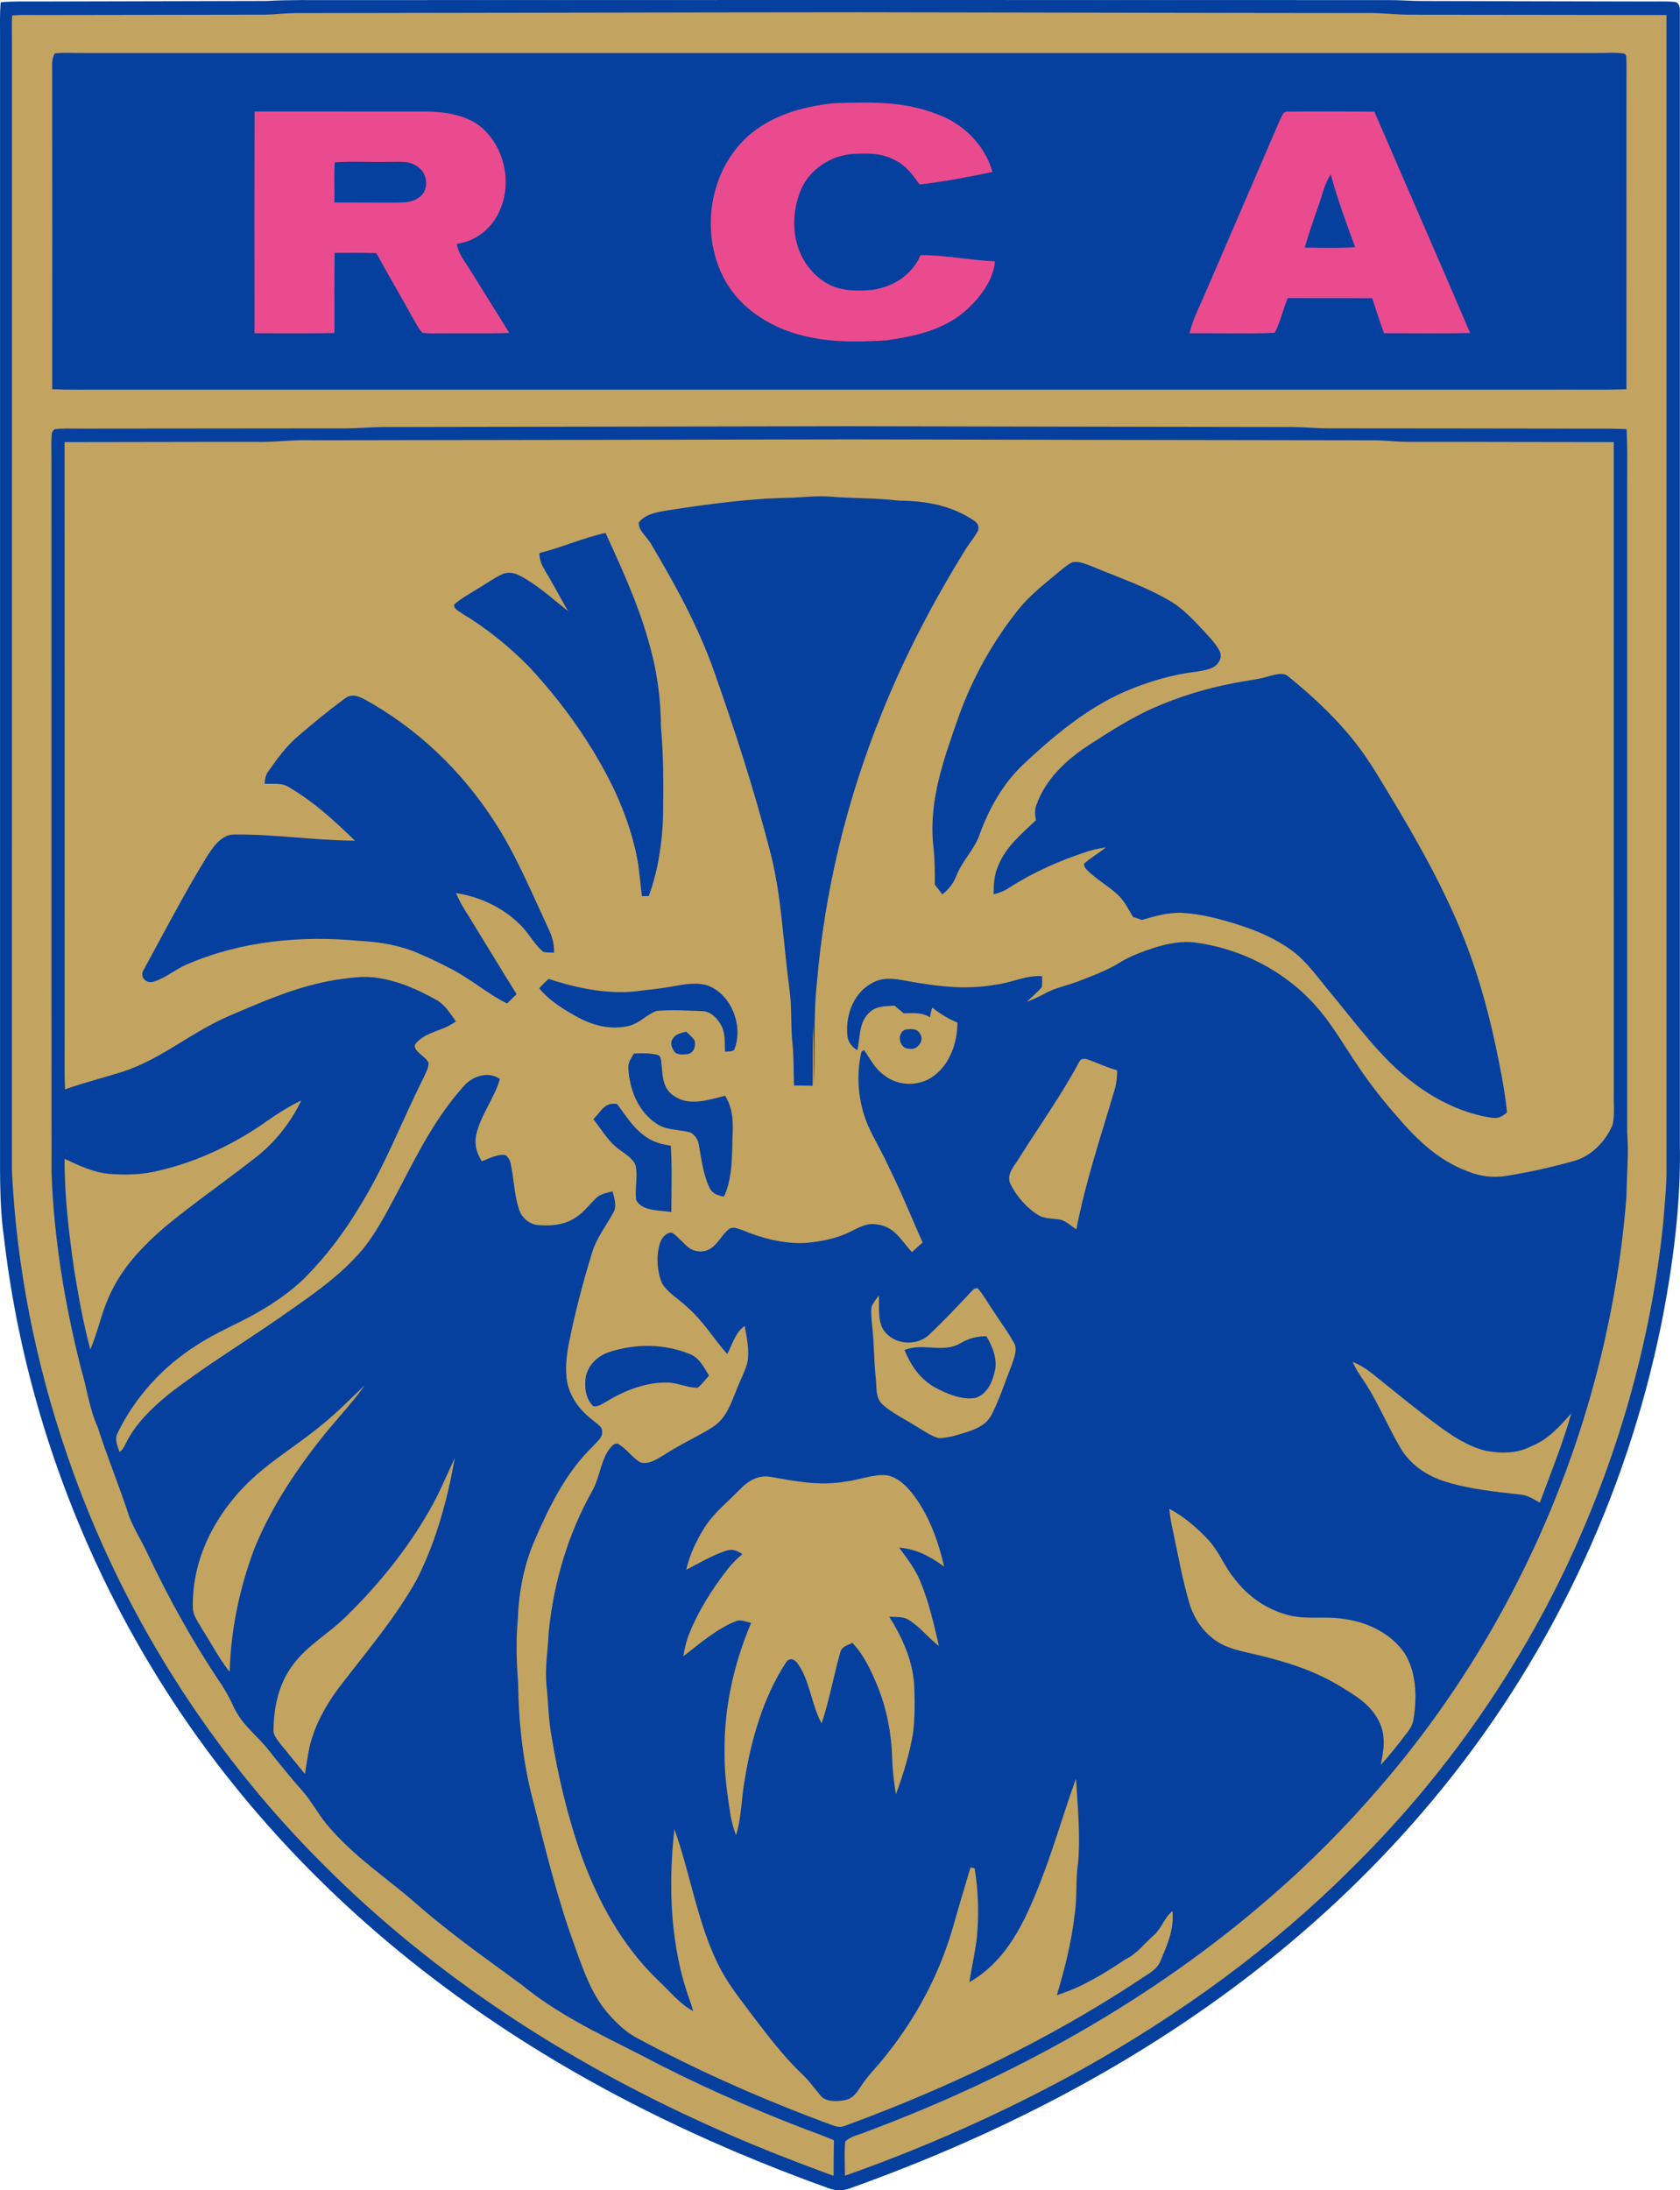 <svg xmlns="http://www.w3.org/2000/svg" version="1.1" viewBox="136.12 39.8 629.45 820.42">

<path d="M 150.00 40.36 C 178.65 40.29 207.35 40.23 236.00 40.15 C 244.67 39.67 253.33 39.87 262.00 39.83 C 393.33 39.79 524.67 39.79 656.00 39.83 C 660.34 39.78 664.66 40.17 669.00 40.17 C 697.33 40.23 725.67 40.31 754.00 40.36 C 757.18 40.39 760.41 40.21 763.57 40.51 C 765.28 40.68 765.57 42.55 765.52 43.97 C 765.50 185.31 765.50 326.66 765.52 468.00 C 765.97 490.55 762.97 513.52 758.60 535.62 C 745.37 600.97 715.77 662.82 672.98 713.98 C 653.02 737.94 630.27 759.63 605.62 778.72 C 560.18 813.93 508.78 840.09 454.77 859.41 C 451.66 860.48 449.60 860.51 446.49 859.41 C 398.55 842.21 352.50 819.67 310.96 790.07 C 265.14 757.55 225.55 716.87 195.82 669.09 C 164.57 618.98 144.32 561.80 137.58 503.11 C 135.74 490.08 136.21 477.11 136.14 464.00 C 136.14 327.33 136.14 190.67 136.14 54.00 C 136.15 49.57 135.99 45.07 136.38 40.66 C 140.87 40.19 145.48 40.39 150.00 40.36 Z" fill="#05409e"></path>
<path d="M 140.70 45.61 C 144.10 45.25 147.58 45.46 151.00 45.43 C 179.00 45.39 207.00 45.32 235.00 45.30 C 239.01 45.29 242.99 44.72 247.00 44.71 C 317.31 44.64 387.69 44.43 458.00 44.39 C 521.00 44.46 584.00 44.65 647.00 44.69 C 652.70 44.49 658.31 45.28 664.00 45.31 C 696.16 45.30 728.34 45.42 760.50 45.43 C 760.50 189.29 760.50 333.14 760.50 477.00 C 760.62 484.06 759.78 491.00 759.27 498.03 C 754.65 542.83 741.90 586.91 722.54 627.56 C 702.64 669.14 675.43 707.26 642.57 739.59 C 612.84 769.33 578.46 794.21 541.81 814.74 C 513.31 830.55 483.43 843.92 452.69 854.75 C 452.71 850.50 452.37 846.17 452.82 841.95 C 454.72 839.95 458.21 839.35 460.70 838.29 C 515.57 817.81 568.01 788.84 612.25 750.25 C 626.94 737.57 640.50 723.85 653.16 709.15 C 706.27 647.73 739.24 568.96 745.50 488.00 C 745.60 479.97 746.42 472.03 745.78 464.00 C 745.77 382.67 745.77 301.33 745.78 220.00 C 745.75 213.48 745.96 207.04 745.53 200.53 C 738.68 200.25 731.85 200.39 725.00 200.35 C 694.69 200.32 664.30 200.25 634.00 200.25 C 628.32 200.22 622.69 199.59 617.00 199.75 C 562.67 199.68 508.33 199.55 454.00 199.45 C 397.00 199.52 340.00 199.69 283.00 199.75 C 276.31 199.58 269.69 200.42 263.00 200.26 C 230.67 200.24 198.33 200.37 166.00 200.35 C 162.88 200.39 159.65 200.15 156.55 200.61 C 155.90 201.12 155.56 201.70 155.53 202.37 C 155.22 205.55 155.42 208.80 155.40 212.00 C 155.44 301.00 155.36 390.01 155.44 479.01 C 156.28 503.74 160.43 528.49 166.48 552.46 C 168.70 559.75 169.52 567.20 172.67 574.21 C 176.27 585.54 180.88 596.48 184.51 607.79 C 186.32 612.54 189.16 616.90 191.30 621.52 C 198.96 637.72 207.65 653.51 217.54 668.46 C 219.98 671.92 221.96 675.33 223.69 679.20 C 226.99 686.21 232.59 689.87 237.17 695.83 C 241.13 700.85 245.17 705.80 249.40 710.59 C 252.92 714.56 255.29 719.26 258.69 723.32 C 268.77 735.39 281.02 743.10 292.64 753.35 C 304.85 764.02 318.03 773.30 331.08 782.85 C 344.86 794.17 360.03 801.32 375.79 809.32 C 395.87 819.94 416.62 829.18 437.83 837.30 C 441.43 838.61 445.04 839.94 448.56 841.47 C 448.48 845.92 448.47 850.36 448.44 854.81 C 432.65 849.00 416.78 842.82 401.46 835.81 C 348.47 811.95 299.27 780.10 258.02 738.98 C 214.54 695.82 181.07 642.81 161.27 584.81 C 149.44 550.36 142.29 514.39 140.57 478.00 C 140.62 337.67 140.58 197.33 140.60 57.00 C 140.64 53.21 140.39 49.38 140.70 45.61 Z" fill="#c3a360"></path>
<path d="M 156.71 59.78 C 160.10 59.41 163.59 59.68 167.00 59.65 C 356.00 59.64 545.00 59.64 734.00 59.65 C 737.47 59.71 741.07 59.34 744.51 59.84 C 745.89 60.30 745.31 61.81 745.52 62.96 C 745.49 103.83 745.51 144.74 745.51 185.61 C 739.00 185.85 732.51 185.72 726.00 185.74 C 542.00 185.75 358.00 185.74 174.00 185.75 C 167.88 185.72 161.80 185.86 155.68 185.59 C 155.70 146.40 155.74 107.20 155.66 68.00 C 155.79 65.45 155.17 61.94 156.71 59.78 Z" fill="#05409e"></path>
<path d="M 448.26 78.48 C 462.25 78.01 475.18 77.55 488.37 83.02 C 497.71 86.71 505.21 94.51 507.99 104.22 C 499.00 106.10 489.79 107.87 480.67 108.90 C 478.03 105.24 475.62 101.82 471.43 99.79 C 466.51 97.11 461.42 97.19 455.99 97.44 C 447.63 97.90 439.41 103.16 436.16 110.99 C 433.71 116.92 432.96 123.74 434.46 130.00 C 435.99 136.99 440.60 143.29 447.03 146.52 C 451.90 148.88 457.78 148.88 463.06 148.37 C 470.77 147.23 477.93 142.74 481.01 135.36 C 490.39 135.28 499.62 137.33 508.91 137.67 C 508.36 144.77 503.17 151.44 498.04 156.06 C 489.59 163.50 478.69 165.84 467.84 167.32 C 456.55 167.96 445.61 168.13 434.66 164.91 C 424.02 161.79 413.91 155.30 408.21 145.59 C 398.23 128.43 401.37 104.60 416.07 91.06 C 425.19 82.95 436.38 79.83 448.26 78.48 Z" fill="#ea4b8e"></path>
<path d="M 231.50 81.56 C 253.00 81.59 274.51 81.56 296.00 81.58 C 302.47 81.63 310.04 82.78 315.41 86.64 C 324.64 93.60 328.09 107.18 323.70 117.80 C 321.09 124.81 314.75 130.16 307.27 131.13 C 308.01 135.36 310.58 138.06 312.71 141.65 C 317.45 149.28 322.23 156.88 326.95 164.51 C 318.64 164.80 310.32 164.56 302.00 164.68 C 299.48 164.66 296.87 164.82 294.37 164.43 C 293.26 163.29 292.46 161.80 291.65 160.44 C 286.88 151.79 281.87 143.27 277.12 134.61 C 271.91 134.45 266.70 134.49 261.49 134.53 C 261.36 144.53 261.46 154.53 261.44 164.54 C 251.45 164.74 241.45 164.62 231.46 164.62 C 231.47 136.93 231.40 109.25 231.50 81.56 Z" fill="#ea4b8e"></path>
<path d="M 618.88 81.61 C 629.60 81.50 640.35 81.56 651.07 81.63 C 663.00 109.27 675.12 136.85 686.94 164.54 C 676.19 164.76 665.42 164.64 654.67 164.60 C 653.10 160.26 651.68 155.88 650.23 151.50 C 639.69 151.42 629.15 151.49 618.61 151.44 C 616.81 155.70 615.87 160.36 613.73 164.45 C 603.13 164.93 592.43 164.52 581.81 164.63 C 582.72 160.60 584.42 156.94 586.13 153.21 C 595.98 130.40 605.84 107.63 615.65 84.79 C 616.52 83.28 616.71 81.45 618.88 81.61 Z" fill="#ea4b8e"></path>
<path d="M 261.56 100.62 C 268.34 100.13 275.20 100.64 282.00 100.42 C 286.14 100.54 289.91 99.77 293.25 102.77 C 296.68 105.47 296.76 111.85 292.68 114.02 C 290.05 115.88 287.08 115.58 284.00 115.69 C 276.47 115.64 268.95 115.71 261.42 115.64 C 261.53 110.65 261.17 105.60 261.56 100.62 Z" fill="#05409e"></path>
<path d="M 634.75 105.16 C 637.18 114.40 640.60 123.41 643.85 132.39 C 637.58 132.80 631.25 132.61 624.97 132.54 C 626.51 127.29 628.24 122.12 630.08 116.97 C 631.64 112.79 632.20 108.85 634.75 105.16 Z" fill="#05409e"></path>
<path d="M 253.00 204.71 C 320.33 204.65 387.67 204.47 455.00 204.38 C 520.33 204.52 585.67 204.63 651.00 204.72 C 655.35 204.75 659.65 205.33 664.00 205.30 C 689.58 205.28 715.17 205.41 740.75 205.40 C 740.76 286.60 740.74 367.80 740.76 449.00 C 740.67 452.95 741.14 457.13 740.36 461.01 C 737.77 467.30 732.24 473.05 725.51 474.75 C 717.45 477.02 709.14 478.83 700.88 480.20 C 695.56 481.04 690.88 480.53 685.91 478.51 C 675.03 474.41 667.17 466.84 659.73 458.20 C 654.38 452.13 649.40 445.79 644.90 439.07 C 639.52 431.23 635.22 423.32 628.78 416.21 C 617.31 403.42 600.95 395.07 583.96 392.85 C 578.92 392.16 573.61 393.27 568.79 394.72 C 564.11 396.28 559.64 397.85 555.43 400.48 C 550.70 403.38 545.24 405.41 540.04 407.40 C 535.83 409.02 531.62 409.74 527.82 411.83 C 525.57 413.04 523.28 414.14 520.88 415.02 C 522.72 413.17 524.84 411.52 526.48 409.49 C 526.63 408.16 526.57 406.78 526.55 405.45 C 520.30 405.01 515.39 407.94 509.03 408.63 C 498.55 410.53 488.41 409.42 478.03 407.60 C 473.09 406.83 468.29 405.31 463.51 407.69 C 456.31 411.09 452.97 419.43 453.56 427.05 C 453.72 430.05 454.93 431.51 457.30 433.21 C 458.50 428.41 457.84 423.11 461.46 419.46 C 464.05 416.53 467.67 416.74 471.25 416.46 C 472.40 417.44 473.56 418.40 474.72 419.36 C 478.27 419.32 481.44 418.84 484.57 420.88 C 484.74 419.60 485.03 418.38 485.43 417.20 C 488.35 419.51 491.39 421.42 494.85 422.83 C 494.80 430.09 492.29 437.82 486.43 442.45 C 481.15 446.83 472.82 446.85 467.47 442.59 C 463.86 440.08 462.27 436.55 459.83 433.08 L 458.88 433.78 C 456.78 442.86 457.66 452.48 461.20 461.09 C 463.70 466.67 466.93 471.90 469.40 477.51 C 473.96 486.55 477.64 495.96 481.82 505.18 C 480.48 506.39 479.13 507.60 477.78 508.80 C 473.84 504.53 471.38 499.34 465.04 498.50 C 461.09 497.68 458.29 499.42 454.92 501.06 C 449.59 503.76 443.92 504.81 438.01 505.37 C 430.08 505.78 421.79 503.71 414.50 500.66 C 412.67 500.13 410.95 499.01 409.16 500.23 C 406.75 502.19 405.24 505.53 402.48 507.37 C 400.19 508.96 396.88 508.93 394.57 507.40 C 392.24 505.78 390.48 503.25 388.10 501.61 C 386.14 501.07 384.04 503.41 383.51 505.14 C 381.88 509.67 382.24 516.34 384.29 520.70 C 386.49 524.18 390.64 526.51 393.59 529.38 C 399.57 534.57 403.41 541.14 408.59 546.98 C 410.56 543.32 411.66 538.82 415.14 536.46 C 415.93 540.78 416.97 545.68 416.18 550.03 C 415.21 553.74 413.24 557.19 411.92 560.79 C 409.85 565.87 408.10 571.08 403.28 574.25 C 397.52 577.93 391.21 580.68 385.48 584.43 C 382.73 586.01 379.24 588.64 375.94 587.51 C 372.93 585.65 370.77 582.41 367.74 580.62 C 366.24 580.14 365.39 581.52 364.49 582.48 C 361.17 586.95 360.91 592.92 358.14 598.04 C 348.98 614.20 343.58 632.53 341.72 650.97 C 341.44 657.63 340.22 664.43 340.87 671.02 C 341.52 677.03 341.58 683.04 342.58 689.01 C 345.07 704.42 348.63 719.72 353.82 734.46 C 360.23 752.06 369.00 768.30 382.56 781.44 C 387.12 785.63 390.60 790.30 395.83 793.08 C 395.48 791.86 395.11 790.65 394.70 789.45 C 387.24 769.14 386.40 746.29 388.80 724.97 C 394.70 741.32 397.34 759.55 404.97 775.14 C 408.68 782.97 413.90 789.07 419.01 796.01 C 424.44 803.09 430.00 810.36 436.47 816.53 C 439.14 818.95 441.13 821.86 443.43 824.59 C 445.49 827.35 450.24 826.98 453.20 826.32 C 456.06 825.52 457.24 823.35 458.81 821.08 C 461.40 817.06 464.93 813.76 467.87 809.93 C 479.24 795.81 487.92 779.62 493.01 762.20 C 495.18 754.53 497.47 746.90 499.75 739.26 C 500.25 739.37 500.76 739.48 501.27 739.58 C 502.71 748.22 502.95 756.86 502.12 765.58 C 501.46 771.20 500.17 776.66 499.32 782.26 C 512.17 774.89 518.79 762.26 524.21 749.02 C 530.07 734.95 534.12 720.29 539.26 706.00 C 539.91 716.49 540.97 727.36 540.02 737.85 C 539.02 744.23 539.80 750.64 538.75 757.00 C 537.59 767.27 535.05 777.22 532.10 787.11 C 541.44 784.18 549.58 779.19 557.65 773.79 C 562.19 771.59 564.86 767.76 568.57 764.55 C 571.40 761.96 572.35 758.12 575.40 755.62 C 576.07 762.38 573.57 767.95 571.04 774.03 C 569.67 777.69 566.30 779.10 563.27 781.23 C 528.75 804.01 491.60 821.78 452.82 836.01 C 451.08 836.71 449.75 836.46 448.03 835.85 C 422.70 826.53 397.96 815.68 374.19 802.86 C 370.09 800.56 366.57 797.02 363.51 793.48 C 357.53 786.28 354.46 777.18 351.37 768.47 C 344.99 751.10 340.56 732.79 335.99 714.86 C 332.08 700.29 330.42 685.04 330.24 669.99 C 329.62 662.00 329.40 654.01 330.15 646.01 C 330.51 635.73 332.59 625.20 336.86 615.80 C 342.20 603.49 348.59 590.78 358.41 581.40 C 359.68 579.90 362.01 578.21 361.72 576.04 C 361.86 574.09 359.48 572.93 358.23 571.75 C 353.66 568.33 350.08 563.68 348.74 558.07 C 347.67 552.87 348.39 547.14 349.47 541.98 C 351.70 530.87 354.61 519.89 357.94 509.06 C 359.67 503.35 363.18 499.06 365.95 493.93 C 367.38 491.46 366.23 488.60 365.65 486.04 C 363.65 486.57 361.03 486.99 359.53 488.51 C 356.49 491.42 354.40 494.60 350.52 496.61 C 346.59 498.76 342.38 498.96 338.00 498.70 C 334.79 498.57 331.73 496.14 330.70 493.11 C 328.77 487.60 328.67 481.02 327.39 475.39 C 327.10 474.16 326.55 473.29 325.58 472.49 C 322.59 471.90 319.38 473.80 316.63 474.76 C 314.73 471.64 313.82 468.86 314.48 465.15 C 316.03 457.69 321.37 451.18 323.42 443.96 C 319.19 441.01 313.58 442.72 310.25 446.23 C 299.06 458.56 292.41 472.29 284.78 486.84 C 280.28 495.25 275.77 504.20 269.05 511.05 C 260.56 520.10 250.07 526.87 239.98 534.00 C 226.60 543.23 212.03 552.10 199.14 562.18 C 193.09 567.15 186.76 573.19 183.34 580.34 C 182.66 581.44 182.13 583.07 180.89 583.62 C 180.11 581.24 178.88 578.81 180.25 576.43 C 186.79 563.03 197.16 551.69 209.73 543.72 C 217.25 538.75 225.41 535.64 233.13 531.12 C 239.27 527.56 245.31 523.37 250.39 518.39 C 258.28 510.42 265.03 501.46 270.80 491.86 C 280.45 476.33 286.43 460.25 294.66 443.81 C 295.45 442.04 296.63 440.06 296.72 438.10 C 296.22 435.78 290.62 433.53 291.64 430.99 C 295.58 425.99 301.81 426.27 306.93 422.36 C 304.73 419.39 302.97 416.23 299.67 414.37 C 292.75 410.49 285.44 407.20 277.51 406.09 C 272.19 405.23 267.25 406.11 261.97 406.81 C 247.47 409.18 234.91 414.80 221.53 420.52 C 207.14 426.84 196.73 436.42 182.04 441.26 C 174.86 443.48 167.58 445.34 160.48 447.84 C 160.20 441.59 160.37 435.27 160.34 429.00 C 160.31 354.47 160.37 279.94 160.31 205.41 C 184.21 205.41 208.10 205.29 232.00 205.32 C 239.03 205.52 245.96 204.42 253.00 204.71 Z" fill="#c3a360"></path>
<path d="M 433.01 226.24 C 437.69 225.96 442.31 225.50 447.01 225.80 C 455.68 226.54 464.33 226.28 472.99 227.33 C 483.08 227.41 492.67 229.11 501.14 234.86 C 502.52 235.79 503.13 237.12 502.47 238.71 C 501.14 241.20 499.24 243.36 497.77 245.77 C 485.62 265.42 474.91 285.88 466.34 307.34 C 453.39 339.49 445.09 373.44 442.19 407.99 C 440.81 420.46 441.57 433.54 441.19 445.99 C 441.03 438.61 441.19 431.24 440.78 423.86 C 440.57 431.40 440.74 438.94 440.60 446.48 C 438.27 446.46 435.94 446.43 433.61 446.39 C 433.42 441.26 433.59 436.04 433.06 430.93 C 432.30 423.95 432.90 417.00 431.87 410.02 C 429.55 392.95 428.94 374.50 424.45 357.92 C 418.60 335.42 411.42 313.22 403.68 291.30 C 397.72 274.47 389.29 259.11 380.21 243.81 C 378.98 241.36 374.97 238.25 375.50 235.46 C 378.09 232.15 382.72 231.60 386.57 230.90 C 401.91 228.59 417.47 226.40 433.01 226.24 Z" fill="#05409e"></path>
<path d="M 363.00 239.41 C 368.97 252.41 375.18 266.02 379.06 279.81 C 382.15 290.26 383.74 301.10 383.74 312.00 C 384.80 323.30 384.70 334.57 384.55 345.90 C 384.17 355.84 382.65 366.06 379.19 375.42 C 378.34 375.44 377.48 375.46 376.62 375.47 C 376.17 371.63 375.80 367.78 375.30 363.95 C 373.77 354.19 370.46 344.65 366.31 335.71 C 358.21 318.84 347.13 303.30 334.41 289.61 C 326.91 281.99 318.52 275.16 309.34 269.66 C 308.15 268.70 306.15 268.10 306.28 266.27 C 308.88 263.88 312.20 262.17 315.18 260.28 C 318.09 258.56 320.88 256.55 323.91 255.05 C 326.07 253.95 328.56 254.21 330.66 255.32 C 337.61 258.93 342.91 263.92 348.96 268.72 C 346.72 264.74 344.49 260.75 342.24 256.78 C 340.44 253.46 338.20 250.96 338.23 246.96 C 346.61 244.85 354.57 241.28 363.00 239.41 Z" fill="#05409e"></path>
<path d="M 537.91 250.40 C 540.41 249.92 542.80 251.01 545.08 251.88 C 555.15 256.12 565.39 259.45 574.90 265.14 C 579.50 267.90 583.34 272.10 587.01 275.98 C 589.05 278.22 591.29 280.52 592.81 283.15 C 593.68 284.65 593.77 286.27 592.77 287.74 C 591.16 290.55 587.16 290.87 584.31 291.39 C 575.22 292.49 566.31 295.11 557.91 298.71 C 543.71 304.78 531.02 315.34 519.82 325.83 C 512.07 333.07 506.93 342.19 503.26 352.06 C 501.32 357.97 496.72 362.02 494.49 367.76 C 493.30 370.76 491.67 372.76 489.21 374.81 C 488.26 373.59 487.32 372.37 486.37 371.15 C 486.38 366.02 486.37 360.93 485.72 355.83 C 484.17 338.82 490.04 323.34 495.52 307.60 C 500.64 293.52 508.11 280.17 517.42 268.44 C 521.94 262.70 527.41 258.60 532.94 253.94 C 534.47 252.67 536.11 251.26 537.91 250.40 Z" fill="#05409e"></path>
<path d="M 618.78 293.16 C 628.66 301.15 638.13 310.08 645.71 320.32 C 649.60 325.50 652.93 331.25 656.30 336.79 C 666.84 354.17 677.11 372.29 684.60 391.22 C 690.53 406.20 694.64 421.71 697.72 437.51 C 698.99 443.78 700.13 450.07 700.76 456.45 C 698.88 458.01 697.56 458.88 694.98 458.46 C 684.61 456.95 674.53 452.06 666.20 445.79 C 653.79 436.64 644.76 423.83 634.94 412.06 C 630.16 406.41 625.60 399.57 619.54 395.40 C 613.85 391.34 607.14 388.43 600.50 386.31 C 593.53 384.08 586.35 382.14 579.01 381.72 C 573.72 381.53 568.98 382.92 563.98 384.37 C 562.88 384.01 561.77 383.65 560.66 383.29 C 558.99 380.43 557.41 377.31 554.99 375.02 C 551.41 371.61 546.78 369.12 543.33 365.60 C 542.62 364.97 542.27 364.21 542.28 363.32 C 544.81 361.05 547.83 359.33 550.48 357.19 C 548.19 357.54 545.93 357.98 543.72 358.70 C 533.45 362.02 523.37 366.41 514.29 372.29 C 512.45 373.51 510.52 374.25 508.39 374.79 C 508.41 371.10 508.60 367.54 510.11 364.12 C 512.99 356.91 518.79 352.24 524.25 347.03 C 523.93 345.04 523.67 343.15 524.47 341.22 C 527.93 331.57 535.57 324.46 543.96 318.97 C 551.73 313.94 559.69 308.82 568.15 305.02 C 577.71 300.82 587.74 297.71 598.00 295.76 C 602.73 294.75 607.36 294.41 611.98 292.97 C 614.17 292.45 616.86 291.49 618.78 293.16 Z" fill="#05409e"></path>
<path d="M 272.46 301.62 C 292.13 312.37 308.83 328.22 321.01 347.00 C 329.16 359.31 335.18 373.86 341.43 387.26 C 342.89 390.29 343.86 393.24 343.68 396.65 C 342.38 396.56 340.97 396.69 339.71 396.34 C 336.60 393.89 334.63 389.98 331.90 387.09 C 325.33 380.08 316.40 375.78 306.95 374.31 C 308.30 377.42 309.99 380.34 311.85 383.16 C 317.81 392.82 323.66 402.54 329.66 412.17 C 328.48 413.35 327.30 414.52 326.11 415.68 C 318.72 412.00 312.55 406.54 305.24 402.76 C 301.27 400.66 297.20 398.75 293.08 396.96 C 286.18 393.94 278.50 392.59 271.00 392.23 C 248.92 390.14 226.51 392.23 206.01 401.08 C 201.77 402.90 197.94 406.30 193.55 407.54 C 190.81 408.35 188.23 405.57 190.00 402.98 C 196.53 390.97 202.91 378.82 209.82 367.02 C 211.98 363.50 213.97 359.75 216.55 356.52 C 218.45 354.32 220.88 352.32 223.95 352.39 C 239.01 352.20 254.04 354.64 269.10 354.68 C 261.38 347.19 253.68 340.09 244.34 334.64 C 241.62 332.87 238.38 333.52 235.26 333.34 C 235.44 331.62 235.56 330.11 236.68 328.69 C 239.92 324.11 243.35 319.29 247.64 315.68 C 253.40 310.73 259.28 305.85 265.43 301.38 C 267.72 299.63 270.14 300.42 272.46 301.62 Z" fill="#05409e"></path>
<path d="M 341.67 406.46 C 352.66 410.10 365.21 412.66 376.76 410.80 C 381.19 410.35 385.60 409.79 389.97 408.95 C 393.54 408.31 397.83 407.77 401.32 408.96 C 410.14 412.30 414.55 423.88 411.42 432.46 C 411.20 433.92 408.83 433.55 407.75 433.73 C 407.59 430.31 408.00 426.80 406.27 423.72 C 404.75 421.07 402.29 418.51 399.02 418.52 C 393.43 418.34 387.71 417.96 382.14 418.46 C 378.60 419.70 375.87 422.90 372.13 423.97 C 365.48 425.66 358.94 424.17 352.99 421.03 C 347.68 418.17 341.97 414.70 338.15 409.96 C 339.27 408.74 340.43 407.56 341.67 406.46 Z" fill="#05409e"></path>
<path d="M 475.38 425.44 C 477.45 425.16 479.78 424.89 480.86 427.10 C 482.61 429.37 479.79 433.31 477.00 432.61 C 472.97 432.95 471.86 426.61 475.38 425.44 Z" fill="#05409e"></path>
<path d="M 393.21 426.23 C 394.30 427.22 395.50 428.27 396.35 429.48 C 396.93 431.64 396.17 434.08 393.83 434.63 C 392.25 434.78 389.61 435.16 388.69 433.51 C 387.86 432.25 387.03 430.42 388.08 429.05 C 389.24 427.01 391.12 426.81 393.21 426.23 Z" fill="#05409e"></path>
<path d="M 382.45 434.93 C 384.08 435.33 383.71 437.67 384.03 438.96 C 384.45 443.51 384.50 447.51 388.64 450.32 C 394.40 454.30 401.66 451.77 407.79 450.23 C 411.74 456.65 410.47 462.89 410.49 470.00 C 410.22 476.22 410.05 482.31 407.36 488.00 C 405.16 487.58 403.26 487.06 402.10 484.97 C 399.62 480.07 398.90 473.76 397.92 468.43 C 397.57 466.54 396.52 465.03 394.89 464.02 C 390.77 462.82 386.00 463.29 382.24 460.78 C 375.33 456.34 371.94 447.95 371.56 439.99 C 371.38 437.76 372.54 436.23 373.62 434.42 C 376.52 434.29 379.62 434.20 382.45 434.93 Z" fill="#05409e"></path>
<path d="M 544.86 437.07 C 548.12 438.37 551.36 439.70 554.71 440.76 C 554.63 443.14 554.49 445.45 553.81 447.75 C 548.65 465.28 542.85 482.28 539.40 500.26 C 537.52 499.11 535.83 497.42 533.78 496.72 C 531.06 496.09 527.53 496.47 525.16 494.94 C 520.73 492.24 517.10 487.98 514.75 483.39 C 512.88 479.59 516.45 476.27 518.20 473.21 C 525.65 461.33 533.91 449.83 540.51 437.48 C 541.35 435.74 543.49 436.53 544.86 437.07 Z" fill="#c3a360"></path>
<path d="M 248.99 452.00 C 245.00 460.40 238.98 467.95 231.58 473.60 C 220.56 482.24 208.94 490.28 198.11 499.18 C 189.28 506.84 181.52 514.89 176.82 525.79 C 173.97 532.11 172.71 538.93 169.96 545.27 C 167.28 535.31 165.47 525.07 163.83 514.90 C 161.88 501.33 160.26 487.58 160.32 473.85 C 165.79 476.40 170.85 478.87 176.96 479.49 C 183.36 480.00 189.76 479.80 196.00 478.20 C 210.34 474.82 223.88 468.32 235.91 459.89 C 240.08 456.94 244.37 454.21 248.99 452.00 Z" fill="#c3a360"></path>
<path d="M 367.32 453.32 C 370.80 457.90 373.36 462.43 378.30 465.72 C 381.05 467.68 384.17 468.43 387.45 468.93 C 388.00 477.19 387.66 485.52 387.65 493.80 C 383.63 493.08 376.32 493.57 374.45 489.15 C 373.97 485.02 375.11 480.56 374.31 476.49 C 373.49 473.85 370.51 472.16 368.42 470.56 C 364.20 467.69 361.63 463.05 358.45 459.01 C 361.36 456.17 362.55 452.51 367.32 453.32 Z" fill="#05409e"></path>
<path d="M 502.50 522.39 C 504.83 525.15 506.58 528.42 508.65 531.39 C 511.14 535.26 514.00 538.97 516.16 543.05 C 517.42 545.30 515.96 548.73 515.21 551.01 C 512.74 557.23 510.71 563.74 507.65 569.69 C 505.81 573.22 502.54 574.79 498.93 576.01 C 495.41 577.11 491.65 578.42 487.94 578.50 C 484.81 577.74 481.96 575.48 479.16 573.91 C 475.13 571.33 470.56 569.20 466.95 566.05 C 463.94 563.33 464.70 559.67 464.25 555.99 C 463.51 549.34 463.67 542.64 462.84 536.00 C 462.64 533.79 462.36 531.44 462.69 529.23 C 463.32 527.70 464.46 526.35 465.39 525.01 C 465.62 528.92 464.96 533.90 466.82 537.43 C 470.41 543.56 479.59 544.44 484.50 539.49 C 489.80 534.46 494.85 529.15 499.81 523.80 C 500.73 523.00 501.12 522.06 502.50 522.39 Z" fill="#c3a360"></path>
<path d="M 505.68 540.29 C 508.07 544.26 510.11 549.36 508.69 553.99 C 507.75 557.99 505.77 562.09 501.57 563.40 C 496.56 564.32 490.83 561.83 486.48 559.51 C 480.86 556.38 477.43 551.32 475.02 545.49 C 481.70 542.63 489.48 546.78 495.92 542.95 C 499.35 541.04 501.72 540.39 505.68 540.29 Z" fill="#05409e"></path>
<path d="M 394.88 547.11 C 398.31 548.62 399.86 552.04 401.77 555.03 C 400.44 556.58 399.13 558.28 397.55 559.59 C 393.70 559.67 389.97 557.69 386.06 557.65 C 378.24 557.50 370.17 560.60 363.56 564.64 C 362.06 565.41 360.18 566.88 358.43 566.52 C 355.39 563.70 355.00 559.04 355.65 555.18 C 356.65 550.98 360.13 547.66 364.16 546.30 C 374.19 543.00 385.08 543.02 394.88 547.11 Z" fill="#05409e"></path>
<path d="M 642.92 549.94 C 645.79 551.04 648.31 552.72 650.69 554.64 C 658.59 560.95 666.39 567.42 674.51 573.45 C 680.04 577.55 685.85 581.42 692.60 583.18 C 698.57 584.29 704.59 584.33 710.08 581.41 C 716.39 578.83 720.44 574.11 724.85 569.18 C 721.64 580.54 717.14 591.59 713.05 602.66 C 710.74 601.37 708.76 599.94 706.05 599.66 C 696.62 598.59 686.76 597.61 677.68 594.78 C 670.73 592.63 664.56 588.48 660.82 582.13 C 656.22 574.36 652.72 565.76 647.84 558.13 C 646.07 555.43 644.22 552.92 642.92 549.94 Z" fill="#c3a360"></path>
<path d="M 272.86 558.59 C 268.68 564.45 263.85 569.72 259.23 575.21 C 248.22 588.61 238.14 603.45 231.55 619.55 C 225.94 634.28 222.56 650.32 222.18 666.08 C 218.07 660.80 215.12 655.12 211.53 649.46 C 210.22 647.20 208.38 644.73 208.38 642.03 C 207.91 622.86 217.71 605.24 231.69 592.70 C 239.03 586.15 247.31 581.07 254.95 574.92 C 261.41 569.91 266.97 564.21 272.86 558.59 Z" fill="#c3a360"></path>
<path d="M 306.53 585.86 C 303.80 601.40 299.53 617.14 292.37 631.25 C 284.29 645.94 272.76 659.24 262.64 672.57 C 257.90 679.05 254.06 686.08 252.14 693.92 C 251.39 697.33 250.98 700.82 250.36 704.26 C 247.28 700.47 244.16 696.71 241.09 692.91 C 240.08 691.50 238.59 689.84 238.59 688.02 C 238.71 679.29 240.41 670.81 245.67 663.65 C 251.47 655.73 259.29 651.83 266.03 645.03 C 278.11 633.24 288.88 619.86 297.23 605.17 C 300.82 598.93 303.48 592.37 306.53 585.86 Z" fill="#c3a360"></path>
<path d="M 424.69 592.96 C 434.21 594.62 443.34 596.49 453.00 594.72 C 457.72 594.21 462.32 592.29 467.03 592.31 C 471.26 592.28 474.87 595.49 477.42 598.56 C 483.92 606.52 487.57 616.67 489.86 626.58 C 484.61 622.81 479.57 619.99 472.98 619.49 C 476.00 623.55 479.01 627.42 480.96 632.16 C 484.15 639.89 486.05 648.21 487.91 656.34 C 483.91 653.32 480.76 649.06 476.50 646.51 C 474.42 645.19 471.69 645.54 469.29 645.38 C 474.37 653.36 478.36 662.42 478.70 672.00 C 478.89 677.75 478.91 683.60 478.16 689.32 C 476.83 697.00 474.52 704.56 471.79 711.85 C 471.05 707.25 470.49 702.67 470.38 698.00 C 470.08 688.79 468.32 679.68 464.82 671.15 C 462.36 665.34 459.86 659.78 455.46 655.14 C 453.73 656.13 451.60 656.44 450.99 658.57 C 448.48 667.44 446.85 676.59 443.97 685.35 C 440.13 678.43 439.61 669.33 435.02 662.97 C 433.88 661.22 431.86 660.47 430.60 662.54 C 422.10 675.49 417.46 691.67 415.08 706.86 C 413.82 713.78 414.01 720.44 411.89 727.19 C 411.04 724.96 410.38 722.64 409.92 720.29 C 408.70 712.51 407.55 704.91 407.59 697.00 C 407.29 680.02 410.91 663.29 417.55 647.69 C 415.83 647.35 413.58 646.27 411.89 647.04 C 404.49 649.95 398.23 655.50 392.17 660.19 C 392.59 657.46 393.17 654.78 394.17 652.21 C 397.67 643.28 402.80 635.22 408.66 627.66 C 410.32 625.53 412.21 623.64 414.29 621.93 C 412.25 620.58 410.55 619.83 408.07 620.69 C 402.91 622.41 398.06 625.30 393.23 627.77 C 394.55 622.11 397.01 616.85 400.10 611.95 C 403.69 606.33 408.72 602.45 413.51 597.51 C 416.44 594.45 420.33 592.20 424.69 592.96 Z" fill="#c3a360"></path>
<path d="M 574.21 604.94 C 579.65 607.79 584.47 611.93 588.66 616.38 C 592.88 620.85 594.78 626.53 598.74 631.25 C 603.62 637.62 610.31 642.40 618.07 644.56 C 625.19 646.70 632.06 644.96 639.77 646.22 C 648.44 647.41 657.14 651.52 662.24 658.83 C 666.76 665.82 667.03 675.03 665.84 683.03 C 665.60 685.22 664.85 686.79 663.53 688.53 C 660.33 692.76 657.03 696.98 653.44 700.89 C 654.63 695.15 655.51 689.81 652.68 684.35 C 649.46 677.99 643.67 674.75 637.83 671.17 C 628.20 665.41 617.87 662.19 607.02 659.62 C 602.57 658.56 597.57 657.66 593.52 655.50 C 587.60 652.20 583.53 646.53 581.67 640.07 C 579.28 631.88 577.72 623.38 575.97 615.03 C 575.26 611.67 574.49 608.37 574.21 604.94 Z" fill="#c3a360"></path>
</svg>